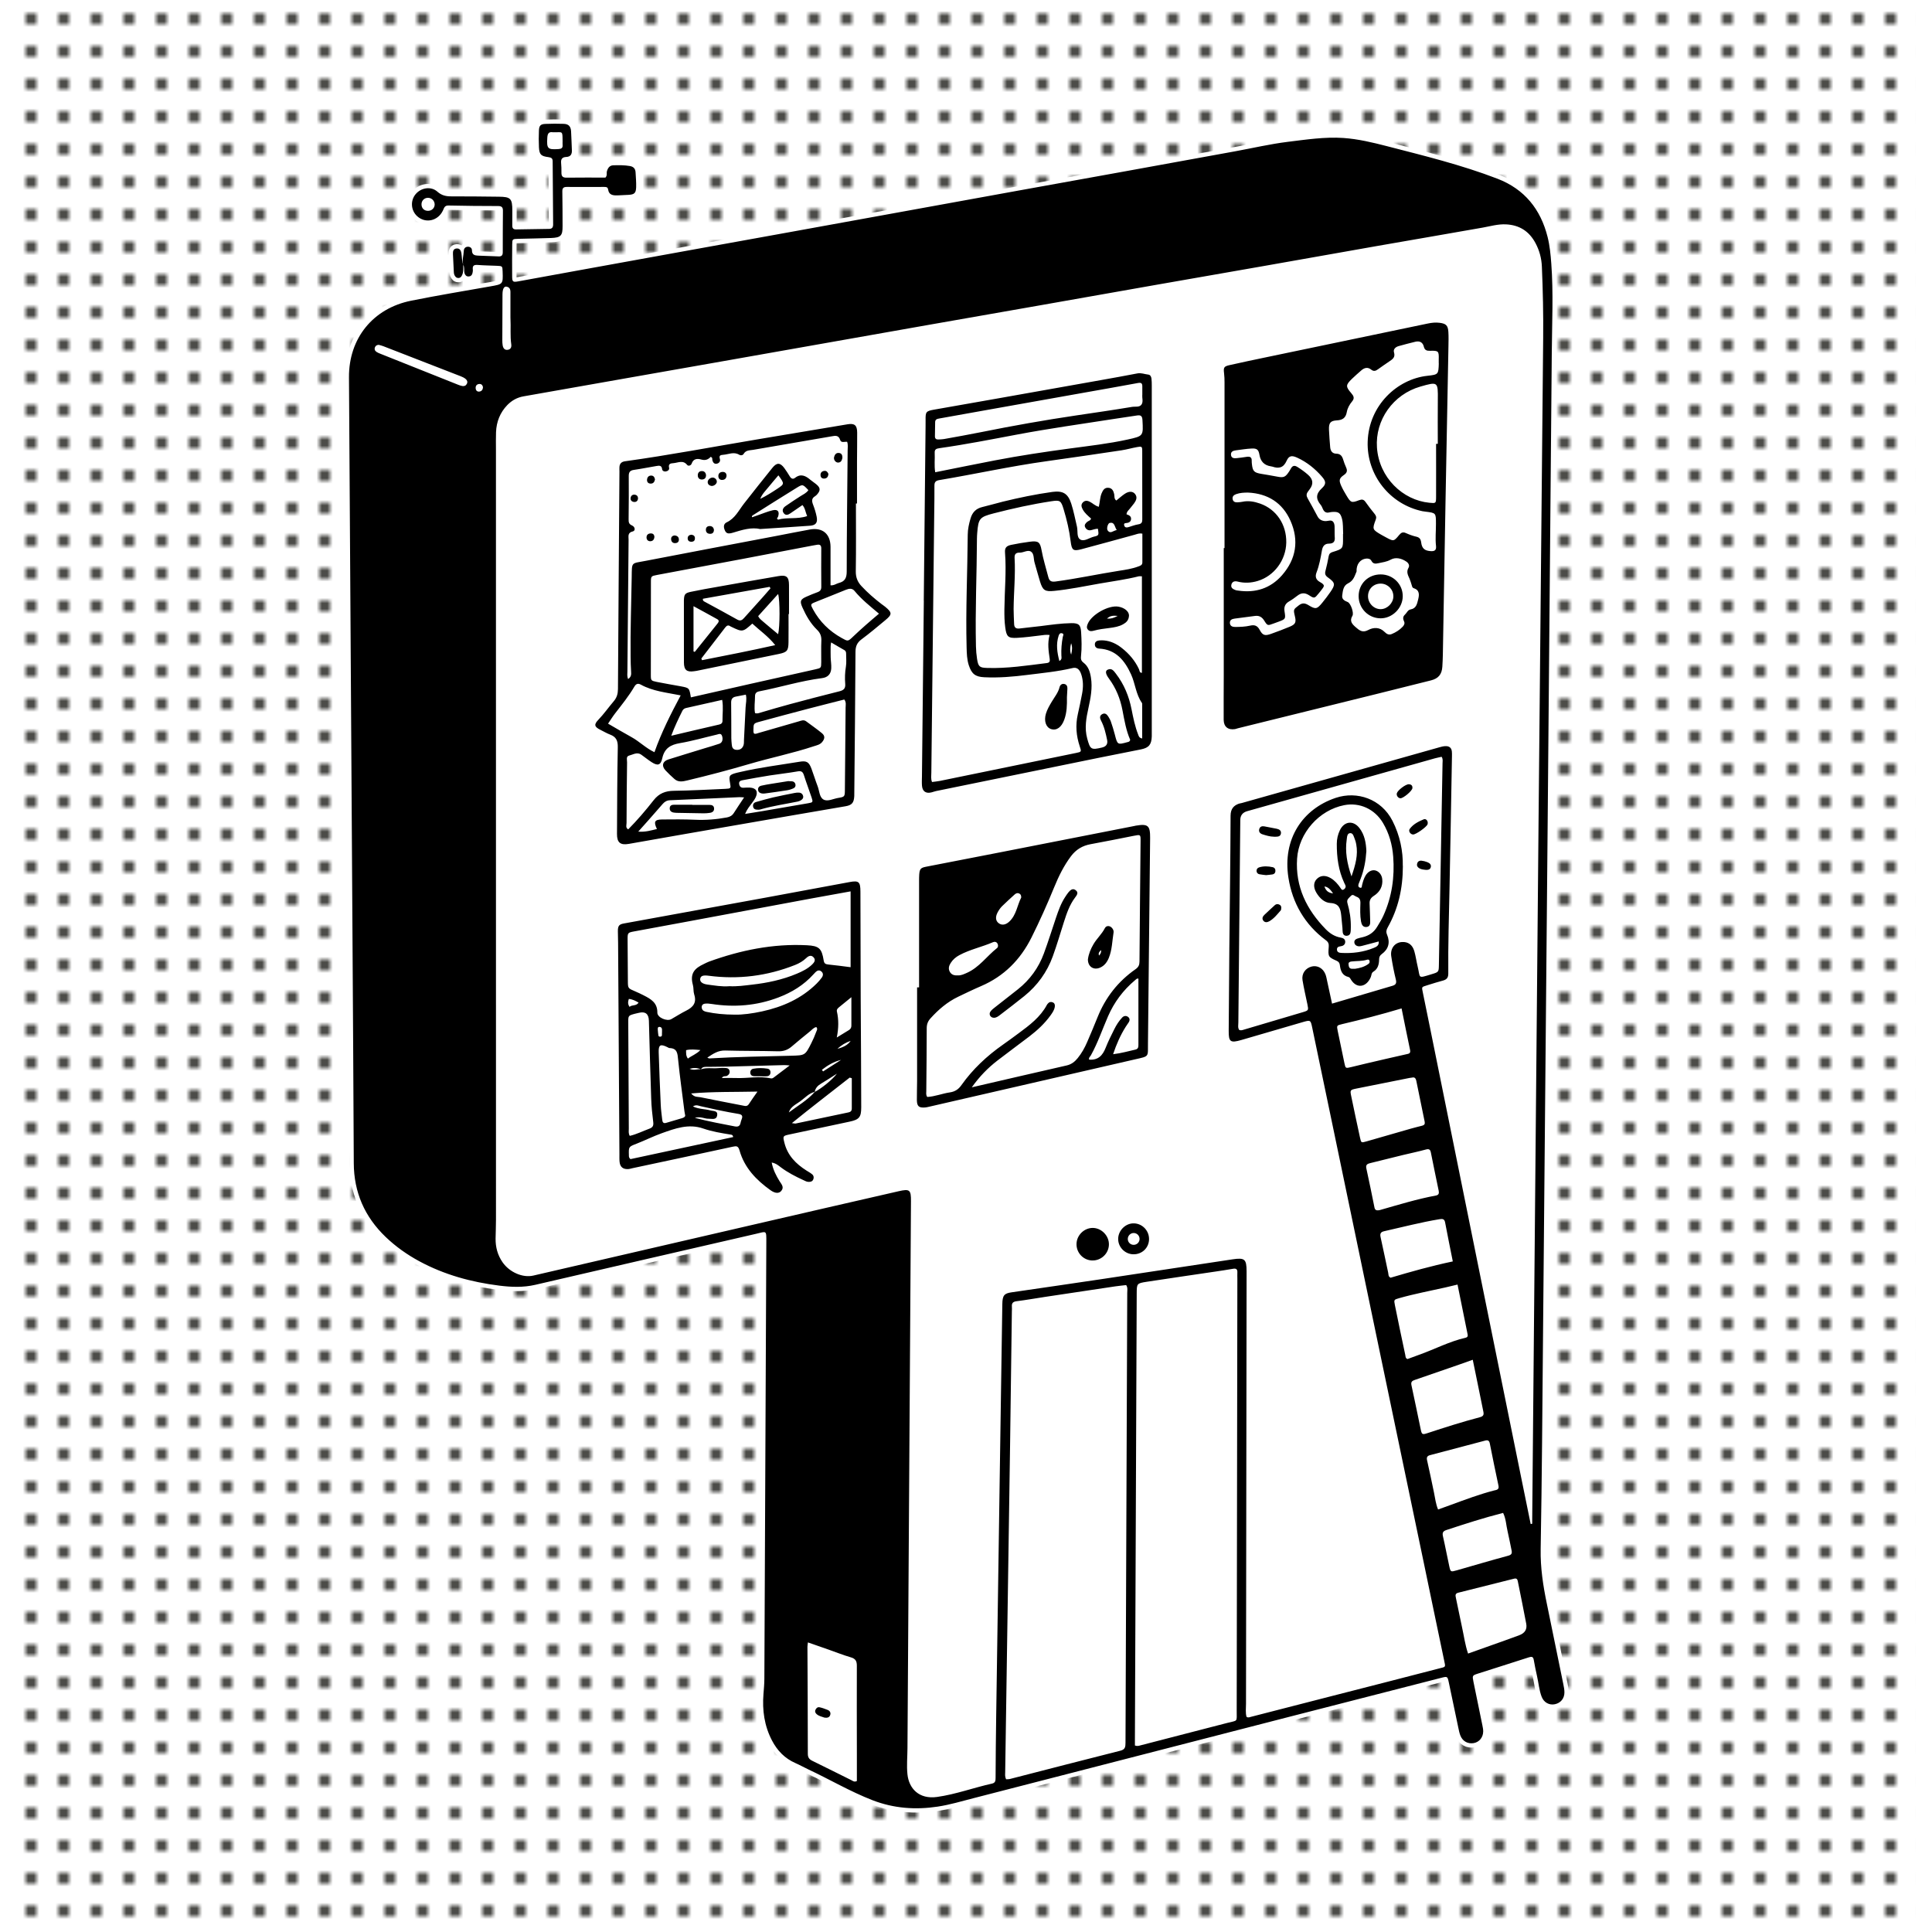 <?xml version="1.0" encoding="UTF-8"?><svg xmlns="http://www.w3.org/2000/svg" xmlns:xlink="http://www.w3.org/1999/xlink" id="Ebene_3" data-name="Ebene 3" viewBox="0 0 700 700"><defs><style> .cls-1 { fill: none; } .cls-2 { fill: #12120d; } .cls-3 { stroke: #fff; stroke-miterlimit: 10; stroke-width: 3.11px; } .cls-3, .cls-4 { fill: #fff; } .cls-5 { fill: url(#Neues_Musterfeld_5); } </style><pattern id="Neues_Musterfeld_5" data-name="Neues Musterfeld 5" x="0" y="0" width="6" height="6" patternTransform="translate(5643.45 6360.02) scale(1.97)" patternUnits="userSpaceOnUse" viewBox="0 0 6 6"><g><rect class="cls-1" width="6" height="6"/><rect class="cls-4" width="6" height="6"/><circle class="cls-2" cx="3" cy="3" r="1"/></g></pattern></defs><rect class="cls-5" x="6.12" y="4.12" width="687.76" height="691.76"/><g><path class="cls-3" d="M167.89,96.01c-.55-1.71.08-3.4.15-5.09.03-.79.46-1.46,1.4-1.52.94-.06,1.56.51,1.56,1.31,0,1.61.98,1.86,2.21,1.91,2.47.1,4.95.16,7.42.28,1.09.06,1.53-.38,1.53-1.48,0-5.04.01-10.09.06-15.13.01-1.25-.56-1.64-1.73-1.64-6-.02-12-.04-17.99-.19-1.49-.03-1.6.95-2.04,1.86-1.81,3.76-6.31,4.73-9.29,2.03-2.3-2.08-2.56-5.62-.59-7.99,1.97-2.37,5.58-2.98,7.9-.91,1.6,1.42,3.19,1.71,5.15,1.7,5.71-.03,11.43.07,17.13.12,4.28.04,4.87.67,4.86,5.06,0,1.81.01,3.62-.01,5.43-.01.96.41,1.38,1.36,1.36,4-.08,7.99-.14,12-.19,1.11-.01,1.44-.61,1.44-1.64-.08-7.61-.14-15.23-.17-22.84,0-1.11-.51-1.38-1.55-1.52-2.72-.35-3.28-.96-3.42-3.59-.1-1.99-.09-4-.01-6,.07-1.85.6-2.39,2.41-2.45,2.19-.08,4.38-.11,6.57-.02,1.77.07,2.55.89,2.67,2.68.15,2.28.17,4.57.29,6.84.08,1.49-.47,2.42-2.04,2.48-1.47.06-1.99.78-1.86,2.19.1,1.13.14,2.28.12,3.43-.03,1.27.38,1.9,1.8,1.88,4.75-.06,9.51-.03,14.14-.03.75-.79.34-1.61.54-2.3.34-1.18.97-2.11,2.32-2.15,1.99-.06,3.99-.08,5.98.26,1.35.23,2.01.98,2.08,2.3.1,1.8.27,3.62.21,5.41-.08,2.13-.67,2.62-2.79,2.74-1.23.07-2.47.13-3.71.18-1.68.06-3.33.05-3.67-2.16-.14-.94-.86-.89-1.51-.89-4.48,0-8.95.03-13.43,0-1.23-.01-1.66.43-1.64,1.66.08,4.19.07,8.38.09,12.57.02,3.42-.62,4.13-4.13,4.27-4,.15-7.99.19-11.99.3-2.05.06-2.1.09-2.13,2.08-.04,3.81-.05,7.61-.02,11.43.01,2.1.22,2.27,2.34,1.88,7.57-1.37,15.13-2.77,22.71-4.14,13.17-2.39,26.35-4.78,39.53-7.17,11.96-2.17,23.93-4.32,35.89-6.49,13.27-2.41,26.54-4.82,39.81-7.23,14.2-2.58,28.41-5.17,42.61-7.74,13.08-2.37,26.17-4.72,39.26-7.09,13.27-2.41,26.54-4.82,39.8-7.24,6.36-1.16,12.66-2.64,19.06-3.43,6.68-.81,13.38-1.86,20.18-1.4,5.34.37,10.52,1.62,15.66,2.94,13.51,3.49,27.08,6.79,40.14,11.82,9.84,3.79,15.67,11.09,18.18,21.14.78,3.12,1.09,6.36,1.33,9.6.79,10.66.27,21.31.18,31.96-.49,57.88-1,115.76-1.52,173.63-.55,61.11-1.1,122.23-1.66,183.34-.23,25.61-.39,51.21-.85,76.81-.12,6.75.87,13.25,2.23,19.78,2.03,9.77,4.02,19.56,6.01,29.34.19.93.37,1.88.37,2.83,0,2.21-1.36,3.85-3.45,4.29-2.02.43-3.98-.59-4.79-2.68-.94-2.41-1.11-5-1.69-7.5-.45-1.95-.83-3.91-1.18-5.87-.21-1.16-.69-1.29-1.78-.94-6.14,2.01-12.31,3.91-18.46,5.9-2.06.67-2.06.73-1.6,3.01,1.06,5.21,2.15,10.43,3.21,15.65.15.74.31,1.5.31,2.25-.01,2.21-1.45,3.93-3.46,4.27-2.11.35-3.98-.65-4.8-2.71-.38-.96-.58-2.01-.79-3.03-1.14-5.39-2.26-10.8-3.4-16.19-.48-2.28-.51-2.3-2.77-1.72-18.39,4.72-36.79,9.43-55.19,14.16-38.07,9.8-76.14,19.6-114.21,29.43-4.32,1.11-8.6,2.4-13.02,3.07-8.05,1.22-15.93.65-23.57-2.3-8.08-3.13-15.56-7.55-23.39-11.22-1.55-.73-3.05-1.58-4.61-2.26-3.84-1.68-6.56-4.51-8.46-8.15-2.78-5.3-3.58-10.98-3.1-16.89.14-1.8.31-3.6.32-5.41.25-52.74.47-105.48.71-158.22.02-4.53.13-3.98-3.77-3.08-26.65,6.14-53.3,12.28-79.94,18.47-4.33,1-8.65.84-12.99.3-10.17-1.27-19.93-3.93-29.01-8.83-4.46-2.41-8.56-5.31-12.23-8.83-7.59-7.29-11.49-16.15-11.53-26.73-.12-27.51-.3-55.02-.47-82.53-.42-67.4-.85-134.8-1.27-202.19-.09-14.09,8.68-24.99,22.56-27.76,9.5-1.9,19.05-3.5,28.59-5.17,4.66-.82,4.68-.75,4.52-5.39-.07-1.98-.07-1.99-2.09-2.08-2.28-.1-4.57-.12-6.84-.3-1.29-.1-2.05.11-1.87,1.62.06.46-.03.96-.14,1.41-.18.73-.72,1.15-1.44,1.14-.74,0-1.2-.46-1.42-1.18-.3-1,.1-2.11-.49-3.06l.05.09.06-.03ZM167.84,95.91c0,1.22.14,2.47-.36,3.65-.27.64-.65,1.18-1.44,1.16-.77-.02-1.18-.56-1.44-1.19-.14-.34-.16-.74-.18-1.11-.11-2.08-.21-4.16-.3-6.24-.05-1,.03-2.02,1.28-2.15,1.2-.13,1.64.77,1.79,1.78.21,1.4.12,2.85.71,4.18l-.05-.09h0ZM298.68,622.31h0c-.88-.32-1.93-.51-2.74-1.2-.45-.39-.75-.87-.53-1.49.25-.69.8-1.18,1.49-1.05,1,.19,1.98.58,2.94.95"/><path d="M167.89,96.01c-.55-1.71.08-3.4.15-5.09.03-.79.46-1.46,1.4-1.52.94-.06,1.56.51,1.56,1.31,0,1.61.98,1.86,2.21,1.91,2.47.1,4.95.16,7.42.28,1.09.06,1.53-.38,1.53-1.48,0-5.04.01-10.09.06-15.13.01-1.25-.56-1.64-1.73-1.64-6-.02-12-.04-17.99-.19-1.49-.03-1.6.95-2.04,1.86-1.81,3.76-6.31,4.73-9.29,2.03-2.3-2.08-2.56-5.62-.59-7.99,1.97-2.37,5.58-2.98,7.9-.91,1.6,1.42,3.19,1.71,5.15,1.7,5.71-.03,11.43.07,17.13.12,4.28.04,4.87.67,4.86,5.06,0,1.81.01,3.62-.01,5.43-.01.96.41,1.38,1.36,1.36,4-.08,7.99-.14,12-.19,1.11-.01,1.44-.61,1.44-1.64-.08-7.61-.14-15.23-.17-22.84,0-1.11-.51-1.38-1.55-1.52-2.72-.35-3.28-.96-3.42-3.59-.1-1.99-.09-4-.01-6,.07-1.85.6-2.39,2.41-2.45,2.19-.08,4.38-.11,6.57-.02,1.77.07,2.55.89,2.67,2.68.15,2.28.17,4.57.29,6.84.08,1.49-.47,2.42-2.04,2.48-1.47.06-1.99.78-1.86,2.19.1,1.13.14,2.28.12,3.43-.03,1.27.38,1.9,1.8,1.88,4.75-.06,9.51-.03,14.14-.03.75-.79.34-1.61.54-2.3.34-1.18.97-2.11,2.32-2.15,1.99-.06,3.99-.08,5.98.26,1.35.23,2.01.98,2.08,2.3.1,1.8.27,3.62.21,5.41-.08,2.13-.67,2.62-2.79,2.74-1.23.07-2.47.13-3.71.18-1.68.06-3.33.05-3.67-2.16-.14-.94-.86-.89-1.51-.89-4.48,0-8.95.03-13.43,0-1.23-.01-1.66.43-1.64,1.66.08,4.19.07,8.38.09,12.57.02,3.42-.62,4.13-4.13,4.27-4,.15-7.99.19-11.99.3-2.05.06-2.1.09-2.13,2.08-.04,3.81-.05,7.61-.02,11.43.01,2.1.22,2.27,2.34,1.88,7.57-1.37,15.13-2.77,22.71-4.14,13.17-2.39,26.35-4.78,39.53-7.17,11.96-2.17,23.93-4.32,35.89-6.49,13.27-2.41,26.54-4.82,39.81-7.23,14.2-2.58,28.41-5.17,42.61-7.74,13.08-2.37,26.17-4.72,39.26-7.09,13.27-2.41,26.54-4.82,39.8-7.24,6.36-1.16,12.66-2.64,19.06-3.43,6.68-.81,13.38-1.86,20.18-1.4,5.34.37,10.52,1.62,15.66,2.94,13.51,3.49,27.08,6.79,40.14,11.82,9.84,3.79,15.67,11.09,18.18,21.14.78,3.12,1.09,6.36,1.33,9.6.79,10.66.27,21.31.18,31.96-.49,57.88-1,115.76-1.52,173.63-.55,61.11-1.1,122.23-1.66,183.34-.23,25.61-.39,51.21-.85,76.81-.12,6.75.87,13.25,2.23,19.78,2.03,9.77,4.02,19.56,6.01,29.34.19.93.37,1.88.37,2.83,0,2.21-1.36,3.85-3.45,4.29-2.02.43-3.98-.59-4.79-2.68-.94-2.41-1.11-5-1.69-7.5-.45-1.95-.83-3.91-1.18-5.87-.21-1.16-.69-1.29-1.78-.94-6.14,2.01-12.31,3.91-18.46,5.9-2.06.67-2.06.73-1.6,3.01,1.06,5.21,2.15,10.43,3.21,15.65.15.74.31,1.5.31,2.25-.01,2.21-1.45,3.93-3.46,4.27-2.11.35-3.98-.65-4.8-2.71-.38-.96-.58-2.01-.79-3.03-1.14-5.39-2.26-10.8-3.4-16.19-.48-2.28-.51-2.3-2.77-1.72-18.39,4.72-36.79,9.43-55.19,14.16-38.07,9.8-76.14,19.6-114.21,29.43-4.32,1.11-8.6,2.4-13.02,3.07-8.05,1.22-15.93.65-23.57-2.3-8.08-3.13-15.56-7.55-23.39-11.22-1.55-.73-3.05-1.58-4.61-2.26-3.84-1.68-6.56-4.51-8.46-8.15-2.78-5.3-3.58-10.98-3.1-16.89.14-1.8.31-3.6.32-5.41.25-52.74.47-105.48.71-158.22.02-4.53.13-3.98-3.77-3.08-26.65,6.14-53.3,12.28-79.94,18.47-4.33,1-8.65.84-12.99.3-10.17-1.27-19.93-3.93-29.01-8.83-4.46-2.41-8.56-5.31-12.23-8.83-7.59-7.29-11.49-16.15-11.53-26.73-.12-27.51-.3-55.02-.47-82.53-.42-67.4-.85-134.8-1.27-202.19-.09-14.09,8.68-24.99,22.56-27.76,9.5-1.9,19.05-3.5,28.59-5.17,4.66-.82,4.68-.75,4.52-5.39-.07-1.98-.07-1.99-2.09-2.08-2.28-.1-4.57-.12-6.84-.3-1.29-.1-2.05.11-1.87,1.62.06.46-.03.96-.14,1.41-.18.73-.72,1.15-1.44,1.14-.74,0-1.2-.46-1.42-1.18-.3-1,.1-2.11-.49-3.06l.05.09.06-.03ZM554.65,552.19c.17-.04.34-.08.5-.12v-1.7c.77-84.73,1.53-169.45,2.31-254.18.54-57.88,1.09-115.76,1.66-173.63.09-8.66-.1-17.31-.47-25.95-.12-3.01-.88-5.83-2.28-8.47-2.27-4.3-5.81-6.62-10.74-6.85-2.9-.14-5.64.68-8.44,1.18-12.63,2.24-25.27,4.39-37.9,6.6-13.56,2.38-27.12,4.8-40.69,7.19-13.48,2.37-26.95,4.71-40.43,7.07-13.66,2.4-27.32,4.83-40.97,7.23-13.38,2.35-26.76,4.68-40.14,7.04-13.66,2.41-27.32,4.83-40.97,7.24-11.41,2.02-22.82,4.03-34.24,6.05-11.23,1.98-22.45,3.95-33.69,5.93-12.82,2.26-25.63,4.54-38.45,6.78-2.35.41-4.29,1.5-5.92,3.18-2.62,2.72-3.92,6.04-4.07,9.79-.08,2.09-.03,4.19-.03,6.28,0,93.01.01,186.02.01,279.04,0,2.28-.1,4.57-.14,6.84-.04,3.13.73,6.03,2.53,8.62,2.52,3.63,7.31,5.7,11.13,4.82,26.46-6.12,52.92-12.25,79.37-18.37,17.67-4.09,35.34-8.16,53.02-12.2,4.02-.92,4.48-.5,4.45,3.65-.41,66.07-.82,132.13-1.27,198.2-.02,3.13-.33,6.25-.01,9.39.52,5.11,4.15,9.16,10.74,8.23,6.78-.95,13.24-3.36,19.91-4.84,1.18-.26,1.29-1.01,1.29-2.09.03-7.52.11-15.04.22-22.56.54-37.32,1.1-74.63,1.66-111.94.19-12.37.36-24.75.56-37.12.05-3.17.66-3.9,3.36-4.29,10.81-1.58,21.63-3.13,32.43-4.75,15.88-2.38,31.75-4.81,47.63-7.2,4.4-.66,5.07-.08,5.08,4.3v1.71c-.07,51.69-.14,103.39-.21,155.08,0,1.6-.24,3.22.2,4.69.59.36,1.02.13,1.48.01,9.93-2.56,19.87-5.11,29.8-7.66,12.78-3.28,25.58-6.53,38.35-9.86,2.65-.69,2.5-.35,1.96-2.94-2.55-12.09-5.04-24.21-7.57-36.31-5.45-26.16-10.92-52.31-16.38-78.47-5.41-25.97-10.81-51.95-16.22-77.92-2.54-12.2-5.08-24.39-7.63-36.58-.59-2.81-.63-2.81-3.53-1.97-7.39,2.15-14.77,4.31-22.16,6.46-3.96,1.15-4.6.67-4.57-3.31.07-9.9.14-19.8.23-29.7.16-16.09.39-32.18.45-48.26.01-2.68,1.34-3.73,2.92-4.33.35-.14.74-.16,1.11-.26,23.85-6.73,47.7-13.45,71.55-20.18.73-.21,1.48-.41,2.23-.44,1.3-.06,2.21.5,2.36,1.91.06.56.05,1.14.04,1.71-.29,15.9-.55,31.79-.88,47.68-.21,10.37-.55,20.75-.45,31.12.01,1.42-.54,2.11-1.79,2.48-1.82.53-3.66,1.01-5.45,1.62-2.53.87-2.48.37-1.92,3.05,1.75,8.47,3.45,16.96,5.17,25.44,5.25,25.91,10.48,51.82,15.74,77.73,4.86,23.95,9.72,47.9,14.58,71.85,1.17,5.75,2.35,11.5,3.52,17.25h0ZM364.5,644.67c.52-.03,1,0,1.45-.12,13.33-3.42,26.65-6.88,39.99-10.24,1.75-.44,1.84-1.39,1.85-2.86.19-54.33.41-108.66.63-162.99,0-.93.26-1.91-.39-2.85-1.28.15-2.6.27-3.91.46-8.45,1.26-16.91,2.52-25.35,3.8-3.47.52-6.93,1.15-10.42,1.58-1.36.17-1.83.73-1.72,2,.05.56,0,1.14-.01,1.71-.22,16.17-.42,32.35-.65,48.52-.58,39.48-1.18,78.97-1.77,118.44-.01.75-.15,1.52.32,2.55h0ZM411.19,632.43c.93.32,1.46.1,2.02-.05,10.48-2.72,20.96-5.41,31.44-8.13,3.93-1.02,3.43-.17,3.43-4.44.1-52.17.17-104.34.24-156.5,0-.76-.04-1.53,0-2.28.06-1.14-.43-1.53-1.54-1.33-2.15.37-4.31.71-6.47,1.02-8.27,1.23-16.54,2.42-24.81,3.69-3.64.56-3.63.64-3.65,4.35-.22,53.69-.44,107.38-.65,161.07v2.61h0ZM482.63,363.63c7.49-2.21,14.67-4.35,21.86-6.45,1.26-.36,1.57-.96,1.25-2.28-.68-2.77-1.23-5.57-1.66-8.39-.44-2.88,1.29-5.06,3.91-5.2,2.15-.12,3.73.94,4.42,3.25.54,1.82.77,3.71,1.22,5.56,1.06,4.34-.13,4.43,4.99,2.88,2.65-.8,2.67-.8,2.72-3.41.45-24.35.89-48.71,1.32-73.07.01-.74.21-1.52-.34-2.32-.78.18-1.62.34-2.44.56-22.66,6.38-45.32,12.75-67.98,19.14q-2.49.7-2.52,3.18c-.24,24.45-.47,48.91-.7,73.36,0,.92-.26,1.91.3,2.72.52.23.98.12,1.44-.02,7.19-2.13,14.38-4.24,21.56-6.39,2.17-.65,2.17-.68,1.7-2.95-.59-2.89-1.28-5.76-1.75-8.66-.39-2.38,1.07-4.38,3.32-4.95,2.06-.52,4.12.61,4.98,2.81.31.79.45,1.65.63,2.48.57,2.59,1.12,5.19,1.76,8.13h.01ZM292.72,595.09c-.1.87-.17,1.24-.17,1.61.06,12.92.14,25.84.14,38.75,0,1.4.56,2.02,1.71,2.57,4.69,2.28,9.34,4.64,14.03,6.95.55.28,1.09.81,2.03.32v-9.83c-.01-10.64-.06-21.28-.01-31.92,0-1.69-.46-2.56-2.15-3.05-2.82-.82-5.55-1.92-8.32-2.89-2.3-.81-4.61-1.61-7.24-2.52h0ZM528.1,465.42c-1.76.42-3.13.76-4.51,1.07-5.56,1.25-11.16,2.3-16.65,3.86-1.88.54-1.94.56-1.55,2.48,1.22,6.06,2.49,12.11,3.78,18.15.1.49.03,1.16.8,1.43,1.27-.47,2.6-.98,3.94-1.45,5.73-2.01,11.13-4.91,17.09-6.27,1.02-.23.8-.95.68-1.55-1.17-5.87-2.37-11.72-3.59-17.73h0ZM531.91,599.12c2.7-.96,5.27-1.86,7.84-2.79,3.58-1.28,7.16-2.52,10.72-3.86,2.04-.77,2.89-2.15,2.51-4.18-.96-5.14-2.03-10.25-3.05-15.37-.15-.74-.43-1.17-1.36-.93-6.71,1.71-13.43,3.4-20.15,5.06-1.19.29-1.14.92-.92,1.88.78,3.52,1.42,7.08,2.21,10.6.7,3.13,1.09,6.35,2.2,9.59h0ZM533.6,492.67c-1.97.7-3.49,1.25-5.01,1.78-5.28,1.83-10.57,3.67-15.86,5.48-1,.34-1.63.66-1.33,1.97,1.19,5.37,2.24,10.78,3.39,16.16.36,1.69.6,1.8,2.39,1.2,6.3-2.08,12.62-4.09,19.04-5.78,1.27-.34,1.46-.92,1.23-2.01-.72-3.44-1.4-6.88-2.1-10.32-.56-2.77-1.14-5.52-1.74-8.48h0ZM511.72,390.42c-.46.06-.74.08-1.02.14-6.42,1.28-12.84,2.55-19.26,3.85-2.21.45-2.31.56-1.91,2.54,1.05,5.12,2.14,10.23,3.25,15.33.39,1.8.45,1.81,2.26,1.29,5.38-1.54,10.76-3.1,16.14-4.64,1.37-.39,2.75-.72,4.13-1.08.79-.2,1.04-.65.87-1.47-1.02-4.93-2.03-9.86-3.03-14.8-.18-.89-.63-1.36-1.42-1.17h0ZM521.05,546.92c1.68-.61,3.27-1.18,4.86-1.76,5.07-1.86,10.13-3.76,15.37-5.12.83-.21,1.97-.23,1.65-1.74-1.09-5.1-2.14-10.21-3.15-15.33-.2-1-.71-1.27-1.59-1.04-6.69,1.76-13.37,3.54-20.07,5.3-1.02.27-1.31.8-1.06,1.87.89,3.89,1.68,7.79,2.5,11.69.43,2.03.62,4.11,1.49,6.15h0ZM499.42,438.51c.19-.03.38-.03.56-.09,6.73-1.92,13.43-3.98,20.33-5.27.93-.17,1.15-.78.96-1.69-.98-4.64-1.91-9.29-2.85-13.93-.21-1.04-.67-1.35-1.8-1.04-2.74.76-5.52,1.32-8.28,1.99-3.96.96-7.9,1.94-11.85,2.93-.95.24-1.75.52-1.44,1.91,1.05,4.72,1.99,9.46,2.95,14.2.17.83.65,1.09,1.42.99h0ZM526.38,457.05c-.96-4.82-1.91-9.47-2.79-14.14-.24-1.27-.91-1.36-2.04-1.17-6.75,1.12-13.37,2.85-20.04,4.35-1.37.31-1.56.98-1.28,2.23.96,4.26,1.81,8.56,2.74,12.83.13.6-.03,1.38.87,1.79,7.26-2.15,14.64-4.24,22.53-5.9ZM507.8,365.37c-7.37,2.21-14.44,4.02-21.54,5.69-1.97.46-1.98.52-1.58,2.47.8,3.91,1.61,7.81,2.44,11.71.4,1.88.43,1.87,2.43,1.39,1.75-.43,3.5-.86,5.26-1.27,4.89-1.14,9.79-2.29,14.69-3.38.9-.2,1.67-.25,1.4-1.55-1.04-4.91-2.02-9.83-3.08-15.06h0ZM544.59,548.16c-6.98,1.77-13.74,3.96-20.48,6.18-1.27.41-1.6.98-1.3,2.28.83,3.6,1.5,7.25,2.29,10.86.46,2.1.52,2.1,2.68,1.49,6.2-1.77,12.37-3.61,18.59-5.28,1.25-.34,1.54-.8,1.31-1.93-.5-2.32-.91-4.66-1.46-6.97-.52-2.19-.56-4.51-1.62-6.64h0ZM137.27,124.94c-.63.02-1.14.25-1.39.83-.3.7-.09,1.32.54,1.73.39.26.83.45,1.27.62,9.4,3.76,18.81,7.5,28.22,11.25.52.21,1.07.41,1.62.5.71.11,1.31-.15,1.64-.84.35-.72.04-1.33-.5-1.76-.51-.41-1.12-.71-1.73-.94-9.35-3.65-18.7-7.28-28.06-10.9-.53-.21-1.09-.33-1.62-.48h0ZM184.94,115.28c0-2.8.01-5.74,0-8.67,0-1.12.17-2.41-1.35-2.74-.97-.21-1.52.8-1.53,2.82-.04,5.5-.06,10.99-.06,16.48,0,.66.01,1.33.13,1.98.19,1.03.72,1.8,1.92,1.58,1.05-.19,1.32-1.04,1.19-1.95-.45-3.12-.11-6.25-.29-9.5h0ZM203.83,51.09c-.02-3.92,0-3.09-3.23-3.17-.1,0-.19,0-.28,0-1.53-.25-1.93.53-2.02,1.93-.26,4.02.11,4.42,4.04,4.16,1.07-.07,1.59-.38,1.5-1.49-.04-.47,0-.95,0-1.42h0ZM155.1,76.39c1.34-.01,2.37-1,2.39-2.28.01-1.39-1.17-2.52-2.56-2.44-1.31.08-2.26,1.12-2.21,2.46.04,1.36,1,2.28,2.38,2.26h0ZM175,140.28c-.17-.76-.58-1.21-1.35-1.16-.88.07-1.35.63-1.31,1.48.03.85.52,1.42,1.44,1.26.84-.15,1.17-.8,1.22-1.59h0ZM167.84,95.91c0,1.22.14,2.47-.36,3.65-.27.64-.65,1.18-1.44,1.16-.77-.02-1.18-.56-1.44-1.19-.14-.34-.16-.74-.18-1.11-.11-2.08-.21-4.16-.3-6.24-.05-1,.03-2.02,1.28-2.15,1.2-.13,1.64.77,1.79,1.78.21,1.4.12,2.85.71,4.18l-.05-.09h0ZM443.67,198.54v-59.93c0-1.13-.03-2.28-.17-3.4-.25-2.05-.06-2.46,1.99-2.92,4.26-.96,8.53-1.86,12.8-2.75,19.69-4.11,39.39-8.2,59.08-12.33,1.42-.3,2.82-.43,4.24-.25,2.31.29,3.01.97,3.16,3.27.11,1.71.06,3.43.03,5.14-.35,18.93-.72,37.85-1.07,56.78-.33,18.36-.64,36.72-.96,55.08-.03,1.42-.09,2.85-.18,4.28-.17,2.8-1.39,4.32-4.13,5.01-6.62,1.68-13.26,3.33-19.89,4.97-16.67,4.13-33.35,8.25-50.03,12.37-.37.09-.72.25-1.09.31-2.51.39-4.07-.85-4.09-3.38-.03-5.32.02-10.66.03-15.99v-46.23h.27v-.02ZM521.28,131.7c0-.47-.01-.95,0-1.42.08-3.07-.03-3.27-3.14-3.18-1.25.03-1.95-.23-2.26-1.5-.38-1.58-1.51-2.15-3.04-1.79-2.03.48-4.04,1.03-6.06,1.58-1.14.31-2.05,1.15-1.71,2.26.58,1.9-.62,2.55-1.79,3.36-1.33.91-2.68,1.82-3.98,2.77-.84.61-1.56.9-2.52.12-1.24-1-2.49-.66-3.6.34-1.14,1.01-2.3,1.99-3.39,3.06-2.24,2.2-2.28,2.75-.17,5.19.85.99,1.24,1.79.27,2.95-.91,1.09-1.66,2.41-1.91,3.8-.39,2.16-1.48,2.95-3.64,3.07-2.35.14-2.91.96-2.83,3.36.07,2.09.28,4.18.43,6.27.1,1.42.74,2.41,2.24,2.44,1.55.03,2.13.95,2.51,2.24.27.91.61,1.8,1,2.67.54,1.2.44,1.99-.8,2.83-1.73,1.19-1.82,1.94-.94,3.91.54,1.21,1.22,2.37,1.9,3.51,1.55,2.59,1.82,2.74,4.52,1.71,1.11-.42,1.73-.31,2.39.64,1.03,1.48,2.15,2.9,3.29,4.31.52.65.73,1.21.41,2.06-1.31,3.52-1.25,3.6,2.02,5.51.58.34,1.16.65,1.75.96,2.7,1.44,2.74,1.48,4.71-.89.72-.86,1.32-1.2,2.41-.71,1.21.54,2.47,1.02,3.76,1.31,1.24.28,1.65.9,1.81,2.13.28,2.15,1.25,2.94,3.35,3.11,1.58.12,2.19-.36,2.02-1.91-.31-2.67,0-5.32-.02-7.99-.01-3.93.03-3.93-3.76-4.4-.38-.05-.76-.08-1.13-.16-11.85-2.49-20.22-13.14-19.85-25.18.41-13.18,10.72-22.7,21.63-23.88,4.02-.44,4-.54,4.14-4.46h0ZM520.33,160.82h.61c0-5.32-.05-10.65.01-15.97.08-6.55.03-6.61-6.31-4.79-9.9,2.84-16.43,12.12-15.74,22.09.76,10.96,9.42,19.08,18.94,20,2.43.23,2.47.3,2.48-2.24.03-6.37,0-12.74,0-19.1h0ZM486.65,193.48c-.11-1.97.04-3.79-.43-5.56-.53-1.99-1.22-2.53-3.21-2.45-.47.02-.96.08-1.42.19-1.12.27-1.82-.21-2.27-1.2-.23-.52-.44-1.08-.79-1.51-1.8-2.17-1.83-4,.41-6.05,1.65-1.51,1.49-2.52.03-4.2-2.52-2.9-5.48-5.29-9-6.89-1.91-.87-2.96-.74-3.79,1.12-1.16,2.61-2.85,2.93-5.2,2.13-.18-.06-.37-.08-.56-.11-2.32-.36-3.68-1.73-4.09-4.11-.32-1.9-.88-2.44-2.88-2.33-1.89.1-3.78.41-5.66.65-1,.13-1.95.47-1.77,1.75.17,1.13,1.12,1.17,1.99,1.09,1.23-.11,2.46-.3,3.67-.48,1.13-.17,1.88.06,1.84,1.41-.01.38.02.76.06,1.14.28,2.67.78,3.18,3.48,3.63,1.87.31,3.75.62,5.61.98,2.44.48,3.05.24,4.47-1.95.21-.32.41-.65.58-.98.57-1.05,1.3-1.22,2.33-.58,1.38.86,2.69,1.8,3.9,2.87,1.82,1.61,2.01,3.35.57,5.22-.23.3-.44.62-.67.93-.58.78-.55,1.51-.06,2.37,1.23,2.14,2.39,4.33,3.56,6.51.59,1.11,1.49,1.63,2.74,1.73,1.01.08,2.27-.64,2.97.3.67.9.45,2.2.5,3.34.03.67-.03,1.33.03,1.99.17,1.57-.21,2.53-2.08,2.54-1.49,0-2.27.83-2.55,2.46-.47,2.7-.96,5.43-1.97,8.02-.56,1.44-.21,2.62,1.19,3.39,2.24,1.24,1.55,1.62.35,3.24-.23.3-.48.59-.72.89-1.52,1.87-1.58,1.95-3.54.68-1.51-.97-2.8-.89-4.18.17-.98.76-1.98,1.49-3.05,2.1-1.43.83-1.88,1.99-1.63,3.59.43,2.77.4,2.77-2.14,3.74-.62.23-1.25.45-1.87.68-2.1.78-2.16.82-3.34-1.06-.8-1.29-1.81-1.9-3.3-1.71-2.45.32-4.9.65-7.35.96-1.06.13-1.93.51-1.78,1.73.12,1.02.94,1.31,1.91,1.31,1.81-.02,3.61-.07,5.39-.48,1.52-.35,2.61-.1,3.47,1.52,1.11,2.1,1.97,2.24,4.24,1.42,2.24-.81,4.46-1.63,6.65-2.55,2.1-.89,2.4-1.58,1.88-3.78-.6-2.55-.52-2.46,1.38-3.94,1.29-1,2.26-.87,3.57-.07,2.56,1.58,3.09,1.42,5-.94,1.02-1.26,2.01-2.54,2.92-3.87,1.86-2.7,1.78-3.33-.93-5.27-.94-.67-1.15-1.31-.86-2.39.47-1.74.83-3.52,1.16-5.29.16-.87.58-1.27,1.42-1.52,3.81-1.18,3.8-1.2,3.77-5.27v-1.26h.01ZM491.51,207.07c-.64,1.38-1.02,3.3-3.05,4.27-1.81.87-1.92,2.74-2.15,4.4-.19,1.33.76,1.91,1.97,2.38,1.12.44,2.34,3.98,1.73,4.99-1.18,1.93-.05,3.06,1.19,4.14,1.28,1.11,2.45,2.15,4.53,1.02,1.91-1.03,4.18-1.1,5.96.72.73.74,1.53,1.16,2.55.74,1.51-.62,2.87-1.48,4-2.68.48-.51.81-1.18.51-1.82-.45-.96-.56-1.78.3-2.55.69-.63.99-1.69,2.05-1.88,2.04-.35,2.33-2.02,2.72-3.58.44-1.76.58-3.43-1.68-4.15-.48-.15-.54-.75-.69-1.2-.24-.72-.42-1.47-.73-2.15-.58-1.3-1.27-2.5-.39-4,.49-.83.01-1.7-.76-2.23-1.76-1.21-3.92-1.7-5.67-.73-1.51.84-3.01.96-4.54,1.31-.96.22-1.87.27-2.44-.83-.39-.76-1.16-.94-1.97-.85-2.08.21-3.57,2.04-3.44,4.69h0ZM452.13,178.47c-1.45,0-2.87.08-4.24.56-.93.33-1.49.9-1.26,1.91.21.91.96,1.11,1.77,1.06.57-.03,1.14-.08,1.7-.19,2.21-.48,4.35-.09,6.43.64,5.92,2.07,9.62,7.58,9.51,14.12-.11,6.37-4.37,12.12-10.34,13.92-2.41.73-4.85.85-7.31.22-1.05-.27-1.97,0-2.24,1.13-.29,1.21.67,1.64,1.59,1.99.26.1.56.11.84.15,6.29.94,11.74-.78,15.94-5.58,5.1-5.84,6.18-12.59,3.07-19.66-2.9-6.57-8.25-9.94-15.45-10.27h-.01ZM279.6,421.2c.52,2.69,1.61,4.75,2.85,6.77.67,1.09,1.8,2.17.58,3.56-.79.9-2.13.95-3.9-.32-5.12-3.66-9.4-8.1-11.17-14.33-.49-1.71-1.08-1.71-2.51-1.4-12.06,2.63-24.14,5.18-36.2,7.76-.56.12-1.11.31-1.67.34-1.84.1-2.9-.76-3.09-2.58-.1-.94-.05-1.9-.06-2.85-.16-25.51-.32-51.01-.48-76.52,0-1.42-.07-2.85-.08-4.28-.01-1.86.43-2.44,2.13-2.75,17-3.1,34-6.18,51-9.3,10.28-1.88,20.54-3.82,30.81-5.71,3.37-.62,3.93-.1,3.94,3.46.03,12.85.06,25.7.1,38.54.02,6.95.08,13.9.12,20.84.03,6.26.06,12.53.07,18.79,0,3.59-.74,4.44-4.29,5.19-7.24,1.53-14.49,3.08-21.73,4.63-2.41.52-2.42.58-1.8,3.05,1.14,4.55,4.15,7.59,7.96,10.01.72.45,1.49.86,2.13,1.42.52.45.65,1.16.34,1.84-.32.72-.94.87-1.65.86-.7,0-1.28-.34-1.88-.62-2.85-1.31-5.64-2.74-8.17-4.63-.9-.67-1.75-1.47-3.34-1.76h0ZM295.2,395.6c-2.1.52-3.52,2.13-5.15,3.35-1.57,1.17-3.58,1.95-4.24,4.11,3.2-2.41,6.72-4.4,9.4-7.45,2.26-1.12,6.32-4.35,8.03-6.6-2.24,1.41-3.95,2.55-5.72,3.59-1.2.71-2.07,1.6-2.33,3h0ZM253.99,387.43c2.02-.72,4.12-.23,6.17-.43.94-.09,1.9-.09,2.84-.04.71.04,1.26.39,1.36,1.2.09.76-.3,1.25-.91,1.62-.54.32-1.36-.14-1.91.8,1.87,0,3.57-.06,5.28.01,4.15.16,8.32-.8,12.46.12.39.09.74-.06,1.05-.3,1.77-1.33,3.53-2.67,5.79-4.38-1.16-.08-1.61-.14-2.06-.12-6.82.17-13.65.37-20.47.54-2.37.06-4.74.04-7.11.09-.91.02-1.94-.17-2.5.9-1.25-.54-2.52-.63-4.14-.2,1.57.75,2.88,0,4.14.2h0ZM308.19,350.43v-27.47c-4.88.88-9.55,1.71-14.2,2.57-15.03,2.79-30.05,5.6-45.08,8.4-6.35,1.18-12.7,2.33-19.05,3.52-2.48.46-2.48.49-2.47,3.16.03,4.95.06,9.9.1,14.84.02,2.65.03,2.63,2.65,3.74,1.05.44,2.08.94,3.1,1.46,2.59,1.32,4.97,2.66,4.93,6.23-.03,1.81,3.48,3.28,5.06,2.37,1.82-1.04,3.58-2.17,5.44-3.1,2.51-1.25,3.81-2.91,2.85-5.85-.34-1.07-.17-2.3-.46-3.38-1.2-4.31.68-6.12,3.99-7.66.61-.28,1.18-.62,1.81-.84,11.45-4.15,23.21-6.56,35.46-5.94,4.42.22,5.41,1.11,6.11,5.47.17,1.07.58,1.4,1.61,1.5,2.64.25,5.28.63,8.18.99h-.02ZM228.17,411.55c2.5-.58,4.77-1.75,7.15-2.62,1.2-.45,1.52-1.11,1.36-2.37-.35-2.83-.65-5.67-.74-8.51-.33-9.4-.56-18.8-.83-28.2-.07-2.51-1.29-3.47-3.65-2.88-.46.12-.93.2-1.38.32-2.44.66-2.46.67-2.45,3.2.06,12.83.12,25.65.2,38.48,0,.82-.19,1.68.35,2.58h0ZM265.64,411.98c-.11-.8-.53-.83-.88-.89-3.38-.55-6.78-1.09-9.99-2.21-5.31-1.84-10.19,0-14.95,1.69-3.1,1.1-6.09,2.61-9.19,3.82-2.85,1.11-2.86,1.07-2.77,4.12.01.46-.06.96.59,1.46,12.29-2.64,24.75-5.32,37.2-7.99h0ZM248.21,403.91c-.1-.56-.18-.94-.23-1.31-.78-6.21-1.65-12.41-2.28-18.63-.22-2.19-.25-4.15-3.12-4.24-.26,0-.52-.21-.78-.33-2.54-1.24-3.23-.86-3.14,1.91.2,6.36.45,12.7.74,19.05.08,1.8.34,3.59.54,5.38.1.87.4,1.42,1.48,1.08,1.89-.6,3.82-1.09,5.72-1.69.64-.2,1.27-.52,1.09-1.22h-.01ZM266.26,367.63c2.72.06,6.31-.41,9.84-1.18,7.46-1.63,14.26-4.62,19.78-10.08.67-.67,1.3-1.39,1.86-2.16.56-.78.61-1.65-.21-2.28-.71-.55-1.43-.32-2.04.28-.27.27-.53.54-.78.83-3.52,3.9-7.86,6.54-12.73,8.38-7.83,2.96-15.87,3.62-24.11,2.34-.84-.13-1.72-.23-2.55-.1-.85.14-1.27.84-1.02,1.71.23.84.95,1.09,1.73,1.26,3.08.64,6.19.98,10.24,1h0ZM308.62,390.66c-.25-.08-.51-.15-.76-.23-6.87,5.41-13.83,10.71-20.95,16.5.84.09,1.13.19,1.39.14,6.39-1.34,12.78-2.7,19.17-4.04.8-.17,1.15-.62,1.15-1.37,0-3.67,0-7.33,0-11h0ZM264.18,357.31c2.8.18,5.54-.24,8.28-.55,5.58-.63,11.05-1.78,16.25-3.97,2.02-.85,3.98-1.81,5.57-3.36.71-.69,1.35-1.54.57-2.48-.87-1.05-1.86-.66-2.71.15-1.19,1.14-2.59,1.95-4.09,2.54-10.09,3.99-20.53,5.31-31.29,3.89-1.97-.26-2.88,0-3.06,1.11-.17,1.02.71,1.83,2.57,2.08,2.63.34,5.27.82,7.91.61h0ZM256.27,383.2c.41.17.56.3.7.29,9.88-.6,19.78-.71,29.67-.98,5.06-.14,5.07-.08,7.35-4.63.64-1.27,1.22-2.59,1.7-3.92.19-.54.72-1.18.06-1.84-.98.21-1.58,1.01-2.3,1.59-2.22,1.8-4.43,3.6-6.6,5.46-1.44,1.24-2.99,1.78-4.94,1.73-6.38-.17-12.75-.1-19.13-.28-2.59-.08-4.42,1.18-6.51,2.58h0ZM250.42,396.17c1.21,1.5,2.37,1.17,3.33,1.37,5.1,1.05,10.21,2.01,15.33,3.01.84.17,1.64.44,2.26-.54.89-1.4,1.89-2.74,3.11-4.51-8.19.19-15.91-.02-24.03.67h0ZM251.75,405.02c5.14,1.34,9.8,2.19,14.45,3.09,1.09.21,1.87-.01,2.11-1.24.09-.46.24-.92.41-1.36.47-1.17.15-1.71-1.15-1.92-4.59-.75-9.13-1.75-13.67-2.78-.76-.17-1.69-.69-2.84.08,2.18,1.03,4.31.87,6.27,1.42,1.12.32,2.85,0,2.5,1.88-.32,1.71-1.92,1.11-3.09,1.15-1.5.04-2.91-.94-4.99-.32h0ZM308.47,361.3c-1.88,1.53-3.12,2.55-4.37,3.56-.53.43-1.05.89-.87,1.65.66,2.94.65,5.92-.05,9.4,1.82-1.11,3.1-1.89,4.38-2.68.61-.37.92-.9.91-1.64-.01-3.21,0-6.4,0-10.3h0ZM248.59,380.49c0,1.07-.1,2.05.65,3.06,1.4-1.09,3.03-1.56,4.53-3.1-1.99-.17-3.52-.35-5.17.04ZM228.1,364.81c.89-.86,2.43-.2,3.27-1.55-1.11-.63-2.15-1.21-3.53-1.33-.29.93-.5,1.77.26,2.88ZM297.79,387.62c.14.19.29.39.43.58l6.51-4.17c-2.66.63-4.88,1.97-6.95,3.59h0ZM239.86,374.12h0c0-.28-.02-.56,0-.83.07-.65-.21-1.16-.83-1.22-.85-.08-.72.65-.69,1.17.03.64.13,1.28.21,1.92.04.34.33.44.6.45.4,0,.71-.17.69-.65v-.83h0ZM303.42,380.03c1.84-.56,3.63-1.2,4.79-2.91-1.8.63-3.42,1.56-4.79,2.91ZM310.12,182.44c0,8.19.08,16.36-.05,24.55-.03,2.18.63,3.84,2.06,5.37,2.21,2.38,4.65,4.49,7.22,6.47.45.35.94.66,1.38,1.02,2.52,2.09,2.57,2.76.08,4.82-2.85,2.37-5.69,4.77-8.67,6.98-1.62,1.2-2.17,2.53-2.18,4.53-.08,17.03-.27,34.06-.43,51.1,0,.38,0,.76-.01,1.14-.12,2.4-.83,3.29-3.12,3.69-6.83,1.19-13.66,2.34-20.49,3.52-12.53,2.17-25.07,4.35-37.61,6.53-6.83,1.19-13.65,2.42-20.48,3.6-3.05.53-4.29-.48-4.27-3.61.05-10.47.08-20.93.29-31.4.05-2.32-.56-3.76-2.75-4.58-1.24-.46-2.39-1.17-3.58-1.75-2.14-1.05-2.37-1.91-.77-3.57,2.05-2.14,3.74-4.55,5.65-6.8,1.12-1.32,1.5-2.72,1.51-4.42.15-26.26.36-52.53.54-78.78,0-.57-.05-1.15,0-1.71.11-1.2.76-1.84,2-2.01,15.99-2.21,31.84-5.23,47.76-7.9,10.96-1.83,21.92-3.67,32.87-5.5,2.55-.43,3.48.33,3.5,3,.03,3.52-.06,7.04-.06,10.56-.01,5.04,0,10.08,0,15.13h-.39v.03ZM227.59,246.02c1.13-.76,1.14-1.66,1.07-2.65-.12-1.8-.16-3.61-.18-5.42-.12-9.61.25-19.22.4-28.83.09-5.72-.3-4.87,5.24-5.95,15.66-3.03,31.33-5.98,47-8.96,4.1-.78,8.19-1.62,12.31-2.36,4.63-.83,7.48,1.62,7.49,6.33v13.89c1.33.1,2.08-.61,2.98-.84,2.18-.54,2.87-1.77,2.88-4.1.01-14.65.22-29.3.34-43.95,0-1.02.2-2.07-.19-3.11-.89-.1-2.16.5-2.52-.66-.58-1.86-1.83-1.53-3.15-1.31-9.45,1.63-18.9,3.27-28.35,4.88-1.29.22-2.68.07-3.49,1.5-.3.52-1.09.6-1.56.3-1.97-1.22-3.88-.14-5.81,0-1,.07-1.62.23-1.22,1.51.26.83-.25,1.53-1.1,1.71-.91.2-1.38-.39-1.62-1.22-.12-.41.19-.97-.62-1.25-.88.96-1.93,1.4-3.44.96-1.32-.39-2.83-.37-3.45,1.49-.23.67-1.18,1.04-1.65.45-1.51-1.86-3.3-.74-4.97-.62-.85.06-1.95.16-1.55,1.69.18.69-.49,1.22-1.22,1.32-.63.09-1.25-.24-1.31-.83-.16-1.48-1.15-1.29-2.08-1.14-2.72.45-5.41,1.01-8.14,1.4-1.42.2-1.88.83-1.87,2.24.05,5.23,0,10.47-.05,15.7,0,1,.07,1.7,1.23,2.2,1.18.52,1.27,1.93.3,2.15-2,.45-1.53,1.83-1.54,3.05-.16,15.89-.3,31.78-.43,47.67,0,.83-.19,1.69.25,2.74v.03ZM250.31,252.67c7.36-1.66,14.58-3.32,21.79-4.94,7.77-1.75,15.55-3.47,23.33-5.22,2.08-.47,2.1-.49,2.12-2.61.03-2.57-.08-5.14.04-7.7.08-1.64-.37-2.88-1.57-4.03-2.35-2.28-3.96-5.1-5.28-8.06-1.03-2.31-.76-2.96,1.53-3.96,1.3-.58,2.62-1.11,3.96-1.6.93-.34,1.35-.89,1.34-1.9-.03-4.66-.05-9.32-.01-13.98,0-1.21-.58-1.46-1.6-1.27-.47.09-.94.15-1.4.24-8.48,1.62-16.96,3.25-25.45,4.86-10.35,1.95-20.7,3.87-31.06,5.82-2.12.4-2.21.47-2.21,2.52-.03,11.23-.03,22.45-.03,33.67,0,2.05.05,2.13,2.19,2.57,2.88.59,5.79,1.05,8.68,1.59,3.07.58,3.07.59,3.64,4.02h0ZM273.23,265.81c.59.19,1.11-.1,1.65-.25,4.83-1.4,9.66-2.8,14.5-4.18.89-.25,1.79-.72,2.72-.02,1.9,1.43,3.87,2.77,5.7,4.29,1.18.98,1.07,2.02.07,3.22-.8.96-1.94,1.16-3.01,1.51-7.66,2.55-15.59,4.14-23.33,6.42-7.47,2.2-15,4.18-22.57,5.98-1.62.39-3.21.7-4.59-.53-1.13-1.01-2.26-2.05-3.29-3.17-1.46-1.6-1.01-3.25,1.07-3.91,4.43-1.4,8.89-2.74,13.33-4.11,1.73-.53,3.47-1,5.17-1.6,1.05-.36,1.39-1.56.96-2.82-.39-1.13-1.22-.63-1.88-.48-4.44,1.03-8.83,2.31-13.31,3.08-3.42.58-5.66,1.81-6.47,5.5-.56,2.6-1.71,2.81-3.93,1.36-1.27-.83-2.46-1.8-3.7-2.68-1.51-1.05-2.93-.01-4.33.32-1.25.31-.78,1.58-.79,2.46-.1,7.33-.17,14.66-.19,21.98,0,.76-.44,1.71.6,2.32,3.3-3.34,6.34-6.89,9.2-10.55,1.97-2.52,4.3-3.39,7.37-3.43,6.18-.09,12.36-.42,18.54-.7,2.13-.1,2.13-.17,1.8-2.06-.49-2.73-.29-3.05,2.41-3.76.46-.12.92-.21,1.39-.32,7.04-1.62,14.21-2.51,21.33-3.68,2.56-.42,3.4,0,4.34,2.46.8,2.13,1.45,4.33,2.27,6.45.64,1.66.61,3.96,2.13,4.79,1.51.82,3.49-.3,5.25-.58,2.46-.4,2.46-.49,2.48-3.05.1-9.9.19-19.8.26-29.7,0-.91.3-1.88-.47-2.92-4.33,1.11-8.74,2.2-13.12,3.35-5.87,1.54-11.75,3.11-17.61,4.71-2.15.58-2.16.66-2.2,2.95,0,.47-.05.96.26,1.37h0ZM246.62,251.95c-5.11-1.03-10.05-1.48-14.45-3.9-1.02-.56-1.72-.3-2.33.73-2.02,3.44-4.53,6.54-6.97,9.69-.91,1.18-1.7,2.46-2.56,3.72,2.91,1.68,5.67,3.33,8.49,4.88,2.88,1.58,5.21,4.01,8.32,5.47,2.54-7.2,5.87-13.76,9.5-20.58h0ZM273.56,258.38c.78.25,1.4-.01,2.04-.21,3.54-1.04,7.09-2.09,10.66-3.05,5.94-1.6,11.9-3.15,17.88-4.65,1.52-.38,2.24-1,2.1-2.71-.17-2.07-.1-4.15.25-6.24.25-1.48.07-3.03.08-4.55,0-.58-.06-1.1-.67-1.44-1.54-.86-3.05-1.77-4.77-2.77-.09.71-.17,1.07-.17,1.42-.01,1.33-.03,2.66.01,3.99s.28,2.66.21,3.97c-.1,2.13-1.29,3.3-3.34,3.56-7.72.98-15.15,3.32-22.76,4.79-1.02.2-1.52.73-1.52,1.72,0,2.06-.38,4.14,0,6.16h0ZM318.47,222.35c-3.21-2.7-6.32-5.17-8.86-8.25-.85-1.04-1.96-.88-3.12-.41-3.68,1.51-7.38,2.96-11.07,4.45-1.8.73-1.84.83-.83,2.68,2.42,4.44,5.88,7.83,10.3,10.3,2.35,1.31,2.28,1.38,4.29-.55,1.44-1.38,2.92-2.71,4.41-4.03,1.55-1.38,3.14-2.7,4.88-4.19h0ZM269.62,288.91c-.92-.05-1.38-.1-1.82-.08-8.34.37-16.69.77-25.04,1.11-1.16.05-1.96.54-2.68,1.37-1.68,1.93-3.37,3.86-5.07,5.79-1.17,1.33-2.35,2.63-3.76,4.21,2.64.21,4.66-.45,6.77-.94-1.27-2.63-.85-3.43,1.82-3.46,3.99-.04,7.98-.08,11.96.1,3.91.18,7.75-.12,11.58-.84,1.09-.21,1.92-.67,2.52-1.64,1.11-1.75,2.28-3.47,3.71-5.63h0ZM269.97,294.9c2.34-.38,4.2-.66,6.06-.98,5.61-.96,11.22-1.91,16.83-2.9,1.69-.3,1.75-.39,1.2-2.06-.89-2.7-1.92-5.37-2.78-8.08-.39-1.2-.88-1.64-2.24-1.4-3.36.6-6.76.95-10.14,1.48-3.28.52-6.54,1.11-9.81,1.72-.75.14-1.49.39-1.26,1.49.19.91.69,1.29,1.59,1.24.76-.04,1.52-.09,2.28-.05,2.23.12,3.05,1.42,2.13,3.45-.35.77-.87,1.47-1.38,2.15-.83,1.14-1.77,2.19-2.48,3.92h0ZM243.19,266.58c6.02-1.42,11.71-2.77,17.4-4.07.78-.18,1.18-.58,1.18-1.34-.03-2.44.36-4.88-.11-7.59-4.46,1-8.79,1.96-13.11,2.95-.56.13-1.03.45-1.31,1.01-1.41,2.85-2.81,5.71-4.04,9.05h0ZM270.25,251.68c-1.29.25-2.48.49-3.68.72-1.22.23-1.68.95-1.66,2.21.07,4.28.03,8.56.06,12.84,0,.76.1,1.52.16,2.28.08,1.04.4,1.84,1.62,1.95,1.32.11,2.24-.46,2.64-1.67.21-.61.13-1.31.17-1.97.2-3.89.41-7.79.58-11.68.07-1.49.5-2.99.1-4.67h0ZM334.7,217.58c.22-21.04.43-42.06.65-63.1,0-.76.03-1.52.01-2.28-.04-2.95.14-3.25,2.98-3.76,7.85-1.41,15.71-2.77,23.57-4.15,12.25-2.17,24.5-4.35,36.75-6.53,4.48-.8,8.98-1.6,13.45-2.47,1.39-.27,2.62.3,3.93.43.76.08,1.07.77,1.16,1.45.1.85.11,1.71.11,2.56v125.92c0,.38,0,.76,0,1.14-.1,2.95-1.01,4.13-3.88,4.72-5.02,1.03-10.06,1.98-15.09,3.01-19.72,4.02-39.44,8.05-59.16,12.09-.56.12-1.09.33-1.64.47-2.05.53-3.32-.32-3.49-2.4-.09-1.13-.03-2.28-.01-3.43.23-21.22.45-42.45.68-63.67h0,0ZM337.72,283.33c.94-.13,1.88-.21,2.81-.39,6.33-1.29,12.65-2.59,18.98-3.89,10.14-2.08,20.28-4.16,30.42-6.25,1.92-.39,1.94-.43,1.27-2.42-1.26-3.78-1.58-7.61-.7-11.53.56-2.5,1.09-5.01,1.57-7.54.44-2.37.45-4.75-.34-7.06-.62-1.8-1.6-2.57-3.13-2.2-5.38,1.28-10.87,1.79-16.34,2.48-5.19.66-10.41,1.11-15.66.85-3.23-.16-4.56-1.22-5.58-4.33-.69-2.11-.74-4.31-.8-6.49-.36-13.61.31-27.22.41-40.83.01-2,.45-3.96,1.02-5.89.65-2.21,1.98-3.59,4.26-4.13,2.49-.59,4.95-1.33,7.44-1.95,5.91-1.44,11.86-2.68,17.88-3.52,3.9-.54,5.72.57,6.91,4.26.88,2.72,1.4,5.52,2.06,8.3.39,1.62-.22,3.93,1.3,4.73,1.42.74,3.21-.7,4.86-1.09,1.82-.43,1.79-.54,1.44-2.86-.85-.02-1.64.32-2.46.5-.92.21-1.71-.16-2.15-1.02s.12-1.44.7-1.96c.46-.41,1.24-.45,1.42-1.22-1.14-1.02-2.33-1.98-3.05-3.37-.42-.8-.67-1.61,0-2.38.74-.85,1.62-.82,2.58-.34,1.07.52,1.91,1.48,3.28,1.83.41-1.73.39-3.36,1.01-4.86.47-1.12,1.02-2.11,2.41-2.03,1.38.08,1.88,1.09,2.15,2.29.18.79-.11,1.75.78,2.33,1.05-.83,2.02-1.75,3.12-2.47,1.49-.97,2.83-.9,3.63.06.97,1.18.47,2.33-.28,3.38-.44.62-.97,1.18-1.42,1.79-.49.67-1.28,1.17-1.36,2.23.89.3,1.83.71,1.62,1.92-.12.73-.67,1.1-1.4,1.21-.52.08-1.3-.03-1.07.87.21.85.87.86,1.6.64,1.18-.36,2.35-.82,3.56-1.01,1.1-.17,1.4-.71,1.4-1.71-.01-8.28,0-16.56-.02-24.85,0-1.66-.16-1.75-1.89-1.42-1.86.34-3.7.87-5.58,1.16-9.02,1.35-18.04,2.69-27.07,3.94-13.09,1.81-25.99,4.68-39,6.86-1.31.22-1.76.73-1.75,2.02.03,3.23-.03,6.47-.07,9.71-.35,31.41-.71,62.82-1.05,94.23-.01,1.12-.23,2.28.26,3.46h0ZM380.27,230.06c-1.35-.14-2.27.04-3.21.16-2.83.35-5.66.72-8.5.88-3.31.19-3.89-.41-4.34-3.79-.3-2.18-.33-4.36-.31-6.56.08-6.84.75-13.69.23-20.55-.13-1.7.47-2.41,2.21-2.78,2.23-.47,4.48-.85,6.74-1.14,3.1-.39,3.74.06,4.29,3.07.59,3.28,1.6,6.45,2.43,9.68.38,1.48,1.04,1.87,2.62,1.66,7.72-1.02,15.34-2.68,23.04-3.89,2.35-.36,4.71-.71,6.94-1.55.67-.25,1.49-.44,1.49-1.47-.01-3.49,0-6.98,0-10.42-1.18-.25-1.95.16-2.77.38-6.4,1.76-12.82,3.52-19.23,5.23-3.07.82-3.58.42-3.98-2.82-.48-3.98-1.4-7.86-2.56-11.69-.94-3.12-1.33-3.32-4.46-2.84-7.05,1.07-14,2.61-20.9,4.39-5.07,1.31-5.52,1.88-5.93,7.09-.05.67-.1,1.33-.1,1.99-.05,13.04-.67,26.07-.36,39.11.03,1.52.17,3.05.4,4.55.44,2.81.91,3.18,3.67,3.26,7.26.23,14.41-.88,21.58-1.77,1.07-.13,1.19-.67,1.07-1.54-.41-2.81-.86-5.63-.03-8.67h-.02ZM413.76,208.81c-.5,0-.88-.08-1.22.01-4.61,1.16-9.33,1.77-14,2.59-5.52.97-11.01,2.13-16.58,2.68-3.34.33-4.15-.15-5.15-3.42-.69-2.27-1.31-4.57-1.97-6.85-.39-1.34-.12-3.15-1.26-3.93-1.17-.8-2.72.37-4.14.34-1.26-.02-1.91.47-1.84,1.88.36,6.19-.3,12.36-.35,18.54-.01,1.8.13,3.61.18,5.41.03,1.34.69,1.82,2.02,1.65,2.55-.33,5.1-.55,7.64-.87,3.68-.47,7.35-1,11.06-1.06,2.7-.04,3.41.63,3.56,3.27.17,2.85.28,5.71-.03,8.55-.11,1-.08,1.75.85,2.46,1.78,1.33,2.41,3.32,2.74,5.45.6,3.76-.11,7.38-.91,11.01-.8,3.63-1.47,7.26-.46,10.99,1.09,4.04,1.4,4.29,5.4,3.33,1.52-.37,2.13-1.28,1.83-2.75-.5-2.43-1.05-4.83-2.22-7.04-.43-.83-.55-1.71.36-2.26,1.07-.65,1.79.01,2.33.9.34.57.69,1.15.9,1.77.52,1.53,1.01,3.07,1.41,4.63.97,3.8.95,3.8,4.66,2.78.34-.1.76-.11.92-.83-1.46-3.29-2.1-7.04-2.81-10.77-.8-4.18-2.36-8-4.9-11.43-1.24-1.67-1.38-2.77-.47-3.19,1.52-.71,2.26.47,3.01,1.44,2.96,3.85,4.75,8.21,5.67,12.94.61,3.08,1.23,6.16,2.38,9.09.21.55.34,1.26,1.47,1.44v-12.35c0-.19-.01-.41-.11-.55-2.19-3.12-2.4-7-3.93-10.34-2.26-4.94-5.43-8.97-11.5-9.32-.97-.06-1.65-.53-1.61-1.59.03-.95.76-1.26,1.56-1.36.56-.07,1.14-.06,1.69-.02,2.45.2,4.57,1.23,6.47,2.72,2.66,2.08,4.81,4.59,6.25,7.67.24.51.17,1.38,1.08,1.35v-34.96h.01ZM338.83,171.11c7.24-1.44,14.39-2.91,21.56-4.29,9.05-1.74,18.15-3.1,27.29-4.33,6.96-.94,13.95-1.72,20.83-3.23,5.79-1.27,5.75-1.27,5.42-7.11-.08-1.44-.63-1.82-1.94-1.62-2.81.45-5.63.83-8.45,1.27-11.63,1.82-23.3,3.44-34.88,5.62-9.42,1.77-18.83,3.63-28.33,4.97-1.14.16-1.74.45-1.67,1.7.12,2.26-.22,4.55.18,7h0ZM413.88,143.16c0-1.2-.01-2.16,0-3.11.02-1.08-.31-1.51-1.53-1.29-6.44,1.2-12.89,2.32-19.34,3.47-12.33,2.19-24.67,4.39-37,6.59-5.23.94-10.46,1.89-15.7,2.81-.83.14-1.48.33-1.49,1.33-.03,1.71-.06,3.43-.08,5.14,0,.84.47,1.18,1.27,1.13.67-.04,1.34-.03,1.99-.15,4.48-.81,8.97-1.6,13.43-2.5,11.45-2.31,22.93-4.35,34.49-6.06,6.76-1,13.52-1.98,20.26-3.1,1.16-.19,2.7.23,3.43-.87.67-1.02.16-2.41.25-3.38h0ZM383.82,239.51c1.06-.62.76-1.34.74-1.95-.1-2.29.08-4.55.51-6.79.1-.5.58-1.13-.33-1.33-.72-.16-1,.37-1.19.94-.98,3.05-.53,6.02.28,9.13h0ZM404.62,192.05c-.88-1.3-.71-2.97-2.56-2.59-.65.14-1.22,2.05-.73,2.74.98,1.36,1.92.1,3.29-.16h0ZM388.09,233.06c-.34,1.37-.55,2.76.02,4.13.29-1.37.54-2.74-.02-4.13ZM333,357.75v-38.55c0-.76,0-1.53.05-2.28.14-2.06.51-2.5,2.44-2.88,8.95-1.75,17.9-3.47,26.85-5.22,16.12-3.16,32.24-6.33,48.36-9.49.28-.06.56-.13.84-.18,4.41-.74,5.21-.04,5.17,4.47-.25,24.75-.5,49.49-.78,74.24-.06,5.2.6,4.76-4.66,5.96-24.89,5.72-49.78,11.45-74.68,17.18-.46.1-.93.23-1.4.26-2.26.17-2.95-.41-2.99-2.68-.03-2.28.08-4.57.08-6.85,0-11.33,0-22.65,0-33.98h.73ZM352.1,393.96c11.89-2.75,23.15-5.37,34.43-7.94,1.69-.39,2.9-1.36,3.93-2.63,1.45-1.78,2.56-3.78,3.46-5.88,1.28-2.96,2.54-5.94,3.74-8.94,2.87-7.18,7.45-13.01,13.78-17.42,1.09-.76,1.42-1.57,1.42-2.81.1-14.56.26-29.11.39-43.67.02-2.33-.03-2.32-2.47-1.84-5.21,1.02-10.42,2.1-15.65,3.04-2.97.54-5.28,1.95-7.09,4.35-2.59,3.45-4.47,7.28-6.09,11.25-2.52,6.16-5.24,12.23-8.21,18.19-4.01,8.03-9.96,14.06-18.29,17.63-2.79,1.2-5.53,2.53-8.27,3.84-3.93,1.88-7.15,4.64-10.05,7.85-.96,1.06-1.36,2.14-1.36,3.58,0,7.61-.1,15.22-.16,22.83,0,.65-.18,1.33.36,2.06,2.77-.15,5.43-1.25,8.21-1.66,1.86-.28,3.1-1.12,4.15-2.61,4.11-5.81,9.23-10.59,15.04-14.67,1.95-1.36,3.86-2.78,5.77-4.19,3.91-2.89,7.8-5.8,10.17-10.23.09-.17.21-.31.34-.46.48-.59,1.11-.74,1.79-.45.73.31.85.98.72,1.68-.2,1.16-.87,2.1-1.53,3.03-2.13,2.96-4.78,5.41-7.66,7.62-3.85,2.95-7.78,5.8-11.61,8.77-3.39,2.63-6.39,5.65-9.27,9.69h0ZM412.46,354.58c-.6-.14-.89.3-1.23.58-4.29,3.6-7.55,7.97-9.79,13.12-2.04,4.7-3.69,9.57-6.18,14.07-.28.49-.93.96-.63,1.58,3.33.24,4.91-1.6,5.98-4.32.9-2.29,2.02-4.51,3.12-6.71.76-1.53,1.68-2.99,2.86-4.23.6-.63,1.4-.74,2.08-.26.73.51.74,1.28.27,2.02-.36.56-.76,1.09-1.11,1.65-1.89,3.03-3.32,6.25-4.53,9.88,2.95-.34,5.48-1.09,8.05-1.66,1-.23,1.12-.85,1.12-1.66v-24.06h0ZM347.1,353.4c1.14.05,2.16-.45,3.21-.91,4.47-1.97,7.21-6.05,10.9-8.96.46-.36.5-1.01.23-1.58-.36-.76-1.09-.83-1.7-.56-3.99,1.73-8.3,2.61-12.15,4.68-1.27.68-2.35,1.6-3.13,2.83-.64,1-.96,2.06-.32,3.21.66,1.16,1.73,1.36,2.96,1.29h0ZM370.01,325.22c0-.69-.14-1.14-.59-1.4-.66-.39-1.26-.23-1.81.28-1.53,1.42-3.1,2.79-4.57,4.26-.65.66-1.2,1.47-1.63,2.3-.86,1.67-.65,3.04.46,3.85,1.11.82,2.52.63,3.85-.63,2.55-2.4,2.84-5.92,4.28-8.67h0ZM390.04,450.67c.08-3.14,2.76-5.77,5.88-5.77s5.94,2.8,5.86,6.07-2.89,5.87-6.18,5.72c-3.17-.15-5.64-2.83-5.56-6.02h0ZM416.32,449.1c-.1,3.12-2.63,5.45-5.78,5.35-3.07-.1-5.54-2.74-5.4-5.78.14-3.05,2.85-5.57,5.83-5.42,3.07.15,5.45,2.77,5.35,5.85h0ZM410.77,446.74c-1.17,0-2.15.97-2.15,2.15,0,1.19.94,2.14,2.13,2.14s2.13-.94,2.14-2.13c.01-1.18-.94-2.15-2.12-2.16h0ZM508.29,313.73c-.01,8.39-1.74,15.61-5.5,22.3-.51.91-.65,1.64-.23,2.62,1.18,2.81.55,5.23-1.93,7.04-.72.52-.94,1.1-.95,1.91-.03,1.77-.41,3.44-2.06,4.44-.79.48-.67,1.31-.96,1.98-1.55,3.66-5.04,4.33-7.15.96-.25-.41-.44-.87-.95-1-2.27-.53-2.85-2.28-3.1-4.27-.1-.83-.41-1.27-1.26-1.64-2.97-1.31-3.05-1.51-2.77-5.04.09-1.05-.15-1.71-1.05-2.37-7.64-5.67-12.12-13.45-13.56-22.66-2.19-14.01,5.11-24.89,17.14-28.92,7.75-2.59,16.51.4,20.55,8.3,2.76,5.39,3.85,11.08,3.75,16.34h.01ZM499.52,341.11c-2.12.56-4.04,1.08-5.97,1.58-.45.12-.94.22-1.39.16-.69-.09-1.27-.49-1.43-1.21-.17-.78.3-1.29.96-1.54.61-.23,1.27-.36,1.92-.51,2.33-.54,4.15-1.73,5.39-3.85.78-1.31,1.6-2.59,2.22-3.97,3.1-6.82,4.13-14.01,3.56-21.43-.33-4.31-1.47-8.41-3.7-12.17-2.99-5.04-8.47-7.54-14.07-6.44-9.11,1.79-16.44,10.08-17.05,19.36-.67,10.19,3.45,18.48,10.38,25.58,1.46,1.5,3.23,2.66,5.38,3.03.92.17,1.7.53,1.68,1.58-.03,1.02-.8,1.48-1.71,1.58-.76.09-1.31.36-1.29,1.18.03,1.02.87,1.18,1.62,1.22,4.03.21,7.97-.28,11.73-1.82.91-.37,1.97-.83,1.78-2.35h0ZM491.03,351c1.47-.22,3.32-.63,4.87-1.82.3-.23.41-.63.32-1.03-.12-.5-.56-.54-.88-.43-1.84.57-3.76.42-5.63.64-.59.07-1.18.26-1.11,1,.08.73.13,1.58,1.18,1.65.28.02.57,0,1.27,0h0ZM461.59,303.15c-1.44,0-2.82-.44-4.17-.86-.85-.27-1.49-.93-1.15-1.97.29-.88,1.02-1.06,1.84-.91,1.49.27,2.98.56,4.46.86.91.19,1.68.63,1.54,1.69-.14,1.09-1.05,1.2-1.95,1.2h-.57,0ZM464.17,329.48c.04-.1,0,.21-.17.41-1.25,1.42-2.42,2.94-4.09,3.89-.77.44-1.71.56-2.27-.33-.46-.74-.11-1.44.51-2.02,1.25-1.16,2.47-2.34,3.74-3.47.54-.48,1.24-.48,1.84-.09.41.27.63.7.43,1.61h0ZM512.01,302.35c-.99,0-1.82-1.22-1.24-2.02,1.26-1.72,3.16-2.68,5.06-3.47.94-.39,1.75.78,1.39,1.81-.34.98-4.18,3.69-5.22,3.69h0ZM458.72,317.08c-.77-.1-1.61-.16-2.44-.33-.59-.12-.98-.56-1.01-1.18-.03-.64.34-1.11.89-1.29,1.64-.53,3.33-.45,4.98-.08.7.16,1.04.76.96,1.51-.07.65-.48,1.01-1.08,1.11-.74.12-1.49.17-2.31.26h0ZM507.4,289.23c-.84-.04-1.52-.98-1.3-1.81.3-1.1,3.19-3.3,4.32-3.27.91.03,1.41.48,1.32,1.42-.1,1.01-3.33,3.71-4.34,3.66ZM516.51,315.16c-.83-.1-1.67-.15-2.41-.65-.63-.43-.84-1-.62-1.69.22-.72.82-1.05,1.51-.98.74.08,1.48.26,2.17.54.82.32,1.53.9,1.21,1.91-.27.84-1.07.94-1.87.88h0ZM298.68,622.31c-.88-.32-1.93-.51-2.74-1.2-.45-.39-.75-.87-.53-1.49.25-.69.8-1.18,1.49-1.05,1,.19,1.98.58,2.94.95.79.31,1.22.94.98,1.8-.3,1.02-1.13,1.14-2.14,1h0ZM492.26,215.95c.02-4.47,3.48-7.85,8.02-7.83,4.46.02,8.01,3.56,7.96,7.95-.05,4.31-3.82,8.01-8.09,7.96-4.41-.06-7.91-3.64-7.89-8.08ZM504.84,216.1c.05-2.46-1.93-4.54-4.4-4.64-2.66-.12-4.75,1.85-4.78,4.5-.03,2.6,2.12,4.79,4.64,4.75,2.37-.05,4.5-2.2,4.55-4.59h0ZM275.39,389.94c-.76,0-1.52.05-2.27-.01-.74-.06-1.23-.5-1.27-1.27s.43-1.32,1.11-1.44c1.69-.32,3.4-.28,5.08-.03.7.1,1.16.65,1.12,1.42-.03.76-.5,1.26-1.23,1.33-.84.09-1.7.02-2.55.02v-.02h0ZM275.5,191.69c-3.25-.75-6.58.29-9.93,1.31-1.96.6-2.61.21-3.12-1.31-.36-1.09-.1-1.99.85-2.44,3.03-1.42,4.36-4.34,6.26-6.78,3.39-4.34,6.82-8.65,10.28-12.95,1.6-1.99,2.82-1.95,4.31.04.74.99,1.38,2.05,2.04,3.1.49.78,1.11,1.07,1.88.47,2.13-1.66,3.87-.71,5.58.74.72.61,1.55,1.11,2.26,1.73,1.33,1.16,1.38,2.06.26,3.4-.24.29-.52.58-.83.77-1.37.8-1.23,1.84-.73,3.12.54,1.41,1,2.88,1.29,4.36.41,2.13-.31,3.07-2.44,3.23-5.87.43-11.75.78-17.95,1.19h0ZM292.9,177.59c-2.03-2.14-2.06-2.2-4.19-.89-5.34,3.29-10.63,6.64-15.94,9.99-.19.12-.45.29-.28.72.69-.24,1.4-.49,2.09-.73,1.8-.62,3.56-1.37,5.39-1.8,1.9-.45,2.58.54,1.9,2.44-.09.25-.69.43.03.96,3.28-.94,6.96-.06,10.54-1.29-.64-1.48-.68-2.83-1.7-4-1.51,1.03-2.92,1.99-4.31,2.96-.86.6-1.77.95-2.5-.06-.69-.96-.21-1.88.62-2.47,1.78-1.27,3.62-2.44,5.45-3.63,1.02-.66,2.17-1.13,2.88-2.19h0ZM282.03,172.22c-1.33,1.57-2.5,2.92-3.63,4.31-1.07,1.32-2.32,2.52-2.94,4.22,2.17-1.07,4.15-2.32,6.1-3.61,2.72-1.81,2.72-1.82.47-4.92h0ZM305.23,165.86c-.2.91-.48,1.7-1.55,1.74-.9.03-1.71-1-1.48-1.96.21-.87.7-1.61,1.71-1.53,1.05.08,1.33.86,1.31,1.75h0ZM259.72,174.61c-.09.85-1.22,1.64-2.11,1.43-.69-.17-1.18-.59-1.2-1.38-.01-.88,1.04-1.73,1.96-1.62.78.1,1.42.84,1.34,1.56h0ZM255.81,172.11c.02,1.04-.52,1.56-1.35,1.62-.99.07-1.63-.47-1.64-1.51,0-.86.47-1.49,1.34-1.54,1.01-.06,1.54.55,1.64,1.43h0ZM263.24,172.23c-.02,1.05-.58,1.62-1.57,1.66-.91.03-1.4-.56-1.4-1.43s.56-1.41,1.42-1.47c.85-.06,1.47.31,1.55,1.24h0ZM300.16,171.72c-.1.96-.48,1.55-1.35,1.66-.87.11-1.48-.3-1.52-1.21-.04-.85.44-1.42,1.29-1.55.92-.15,1.31.47,1.58,1.11h0ZM237.31,173.73c-.19.92-.62,1.49-1.54,1.49s-1.42-.58-1.33-1.47c.08-.82.54-1.43,1.48-1.44.98,0,1.24.71,1.4,1.41ZM258.67,192.05c-.04.94-.56,1.38-1.42,1.36-.83-.01-1.43-.44-1.49-1.32-.06-.87.38-1.44,1.27-1.49.97-.04,1.54.49,1.65,1.44h0ZM237.11,194.55c-.08.85-.5,1.47-1.36,1.54-.89.08-1.48-.47-1.5-1.33-.02-1.01.65-1.52,1.65-1.49.79.02,1.16.51,1.21,1.28h0ZM231.17,180.73c-.12.71-.6,1.18-1.33,1.15-.85-.04-1.47-.56-1.36-1.46.11-.85.74-1.33,1.62-1.17.73.14,1.11.66,1.07,1.49h0ZM244.41,194c.96.09,1.6.56,1.56,1.58-.02.75-.53,1.17-1.27,1.21-.88.04-1.43-.43-1.53-1.28-.1-.87.34-1.4,1.25-1.51h0ZM250.49,193.74c.74.09,1.27.4,1.3,1.22.03.79-.35,1.27-1.16,1.32-.9.06-1.5-.37-1.47-1.31.03-.77.58-1.15,1.33-1.24h0ZM285.7,222.47c0,3.43.03,6.85-.01,10.27-.04,2.99-.51,3.58-3.49,4.2-9.94,2.07-19.89,4.09-29.83,6.13-.28.06-.56.08-.85.12-2.66.41-3.71-.43-3.72-3.14-.03-7.04-.01-14.07-.01-21.11,0-.47-.01-.95,0-1.42.09-2.17.36-2.64,2.54-3.1,3.34-.71,6.71-1.29,10.07-1.88,7.2-1.28,14.38-2.57,21.59-3.8,2.97-.51,3.85.24,3.88,3.19.03,3.52,0,7.04,0,10.56h-.17,0ZM254.1,238.57c.09.21.18.42.26.63,8.74-1.73,17.49-3.42,26.52-5.46-2.61-3.28-5.67-5.33-8.3-7.8-3.46,3.1-3.55,3.12-7.64,1.15-.08-.04-.18-.07-.25-.12-.77-.58-1.34-.39-1.91.36-2.88,3.77-5.78,7.51-8.67,11.26h0ZM254.69,216.94c-.12.51.09.77.45.98,4,2.17,8.01,4.33,11.98,6.56,1.09.61,1.73.26,2.44-.54,2.27-2.56,4.57-5.08,6.86-7.63.93-1.03,1.83-2.09,2.74-3.14-.1-.18-.2-.36-.3-.54-8.07,1.44-16.14,2.88-24.18,4.31ZM251.26,236.02l.47.17c2.72-3.39,5.44-6.79,8.17-10.18.45-.56.84-1.18,0-1.65-2.77-1.56-5.57-3.06-8.63-4.73v16.39h0ZM274.7,223.25c.46.93,1.16,1.43,1.8,1.98,1.77,1.52,3.58,3.01,5.43,4.55.66-2.64.69-12.27,0-14.57-2.49,2.77-4.88,5.42-7.24,8.03ZM250.83,291.63c2.08,0,4.16,0,6.25,0,.82,0,1.55.23,1.64,1.19.1,1.05-.56,1.55-1.51,1.69-.74.11-1.51.18-2.26.17-3.03-.03-6.05-.1-9.08-.16-.56-.01-1.14,0-1.7-.1-.94-.14-1.6-.64-1.51-1.69.08-.98.85-1.16,1.64-1.16,2.17-.02,4.35,0,6.53,0v.06h0ZM274.68,293.37c-.95.03-1.65-.19-1.82-1.12-.16-.9.33-1.47,1.16-1.69,2.01-.57,4.01-1.16,6.05-1.63,2.59-.6,5.2-1.1,7.8-1.62.55-.11,1.13-.17,1.69-.13.72.05,1.25.49,1.42,1.2.19.76-.25,1.27-.87,1.62-.33.18-.69.33-1.05.41-4.55.94-9.16,1.57-13.63,2.89-.27.08-.56.06-.74.08h-.01ZM285.61,283.02c.66.03,1.04.03,1.41.07.63.08,1.02.47,1.18,1.06.16.63-.13,1.2-.65,1.44-.76.36-1.59.62-2.42.75-2.61.42-5.23.77-7.86,1.13-.37.06-.76.08-1.13.03-.69-.09-1.29-.39-1.45-1.14-.19-.91.31-1.49,1.13-1.69,1.28-.3,2.59-.51,3.89-.72,2.05-.34,4.11-.65,5.9-.94h0ZM386.57,252.63c.05,2.76-.01,5.51-.97,8.14-1,2.76-2.79,4.02-4.77,3.39-1.87-.6-2.66-2.96-1.87-5.59.47-1.55,1.29-2.94,2.12-4.33,1.01-1.71,2.31-3.24,2.81-5.23.19-.78.78-1.36,1.68-1.2s1.2.86,1.17,1.69c-.03,1.04-.11,2.08-.17,3.12h0ZM409.05,223.07c-.08,1.64-.96,2.46-2.08,3.09-1.51.87-3.22,1.14-4.89,1.36-1.97.25-3.94.47-5.85,1.01-.8.22-1.51.25-2.07-.41-.58-.68-.33-1.42-.03-2.14,1.42-3.36,7.54-6.78,11.08-6.18,2.33.39,3.89,1.83,3.85,3.27h0ZM401.08,224.13c1.39.11,2.41-.19,3.88-.98-1.68-.16-2.76-.07-3.88.98ZM360.04,368.75c-1.18-.04-1.88-1.23-1.19-2.23.47-.68,1.2-1.2,1.87-1.73,2.68-2.13,5.39-4.21,8.08-6.34,4.35-3.45,7.51-7.81,9.42-13,1.58-4.28,2.93-8.63,4.39-12.95.89-2.61,1.8-5.21,3.34-7.53.37-.55.72-1.12,1.14-1.63.7-.85,1.58-1.64,2.66-.8,1.16.89.39,1.83-.26,2.7-1.98,2.63-3.01,5.7-4,8.78-1.33,4.16-2.55,8.36-4.04,12.46-2.08,5.75-5.57,10.58-10.34,14.43-2.88,2.33-5.84,4.57-8.78,6.83-.67.52-1.37,1.05-2.3,1.02h0ZM394.18,347.54c.25-1.89.99-3.71,2.02-5.46,1.2-2.05,3.03-3.65,4.11-5.79.53-1.04,1.86-.96,2.61-.05.38.45.64,1.02.55,1.58-.5,3.08-.52,6.27-1.71,9.21-.61,1.51-1.55,2.83-3.13,3.54-2.38,1.07-4.51-.33-4.46-3.03ZM398.21,346.22c.5-.6.88-1.13.7-1.99-.54.58-1.09,1.05-.7,1.99ZM495.05,308.45c-.21,3.36-.81,6.71-2.06,9.93-.24.62-.5,1.23-.73,1.86-.22.6-.18,1.2.51,1.39.74.2.62-.5.72-.91.3-1.2.63-2.39,1.27-3.47.87-1.46,2.26-2.17,3.52-1.88,1.3.31,2.36,1.54,2.53,3.13.29,2.63-.87,4.69-2.99,6.05-1.22.78-1.67,1.61-1.58,2.98.12,1.99.1,3.99.2,5.98.06,1.13,0,2.25-1.38,2.36-1.31.1-1.75-.96-1.94-2.05-.38-2.17-.29-4.37-.22-6.55.04-1.22-.3-1.99-1.47-2.39-.66-.22-1.23-1.09-2-.25-.67.74-1.62,1.24-1.22,2.61.83,2.83,1.27,5.75,1.22,8.72-.01.66,0,1.34-.14,1.98-.15.72-.68,1.12-1.44,1.12s-1.23-.46-1.35-1.2c-.09-.56-.06-1.14-.11-1.71-.14-1.51-.28-3.03-.44-4.54-.26-2.37-.78-4.26-3.89-4.43-2.24-.12-3.93-1.77-5.11-3.74-1.14-1.91-1.07-3.76.17-4.99,1.31-1.3,3.07-1.42,4.98-.32,1.51.88,2.62,2.18,3.6,3.6.25.37.51.91,1.09.59.5-.28.89-.75.73-1.4-.1-.36-.32-.69-.47-1.03-2.1-4.49-2.72-9.27-2.7-14.16,0-1.73.39-3.41,1.14-4.97,1.6-3.25,4.84-3.61,7.06-.74,1.88,2.44,2.39,5.33,2.52,8.4h0ZM489.67,317.55c1.45-4.22,2.44-7.8,1.72-11.65-.12-.65-.28-1.31-.54-1.91-.36-.85-.56-2.15-1.61-2.13-1.16.01-1.17,1.4-1.29,2.24-.65,4.4.08,8.65,1.73,13.46ZM479.86,321.19c.46,1.22,1.07,2.26,3.14,2.52-1.01-1.44-1.75-2.35-3.14-2.52Z"/></g></svg>